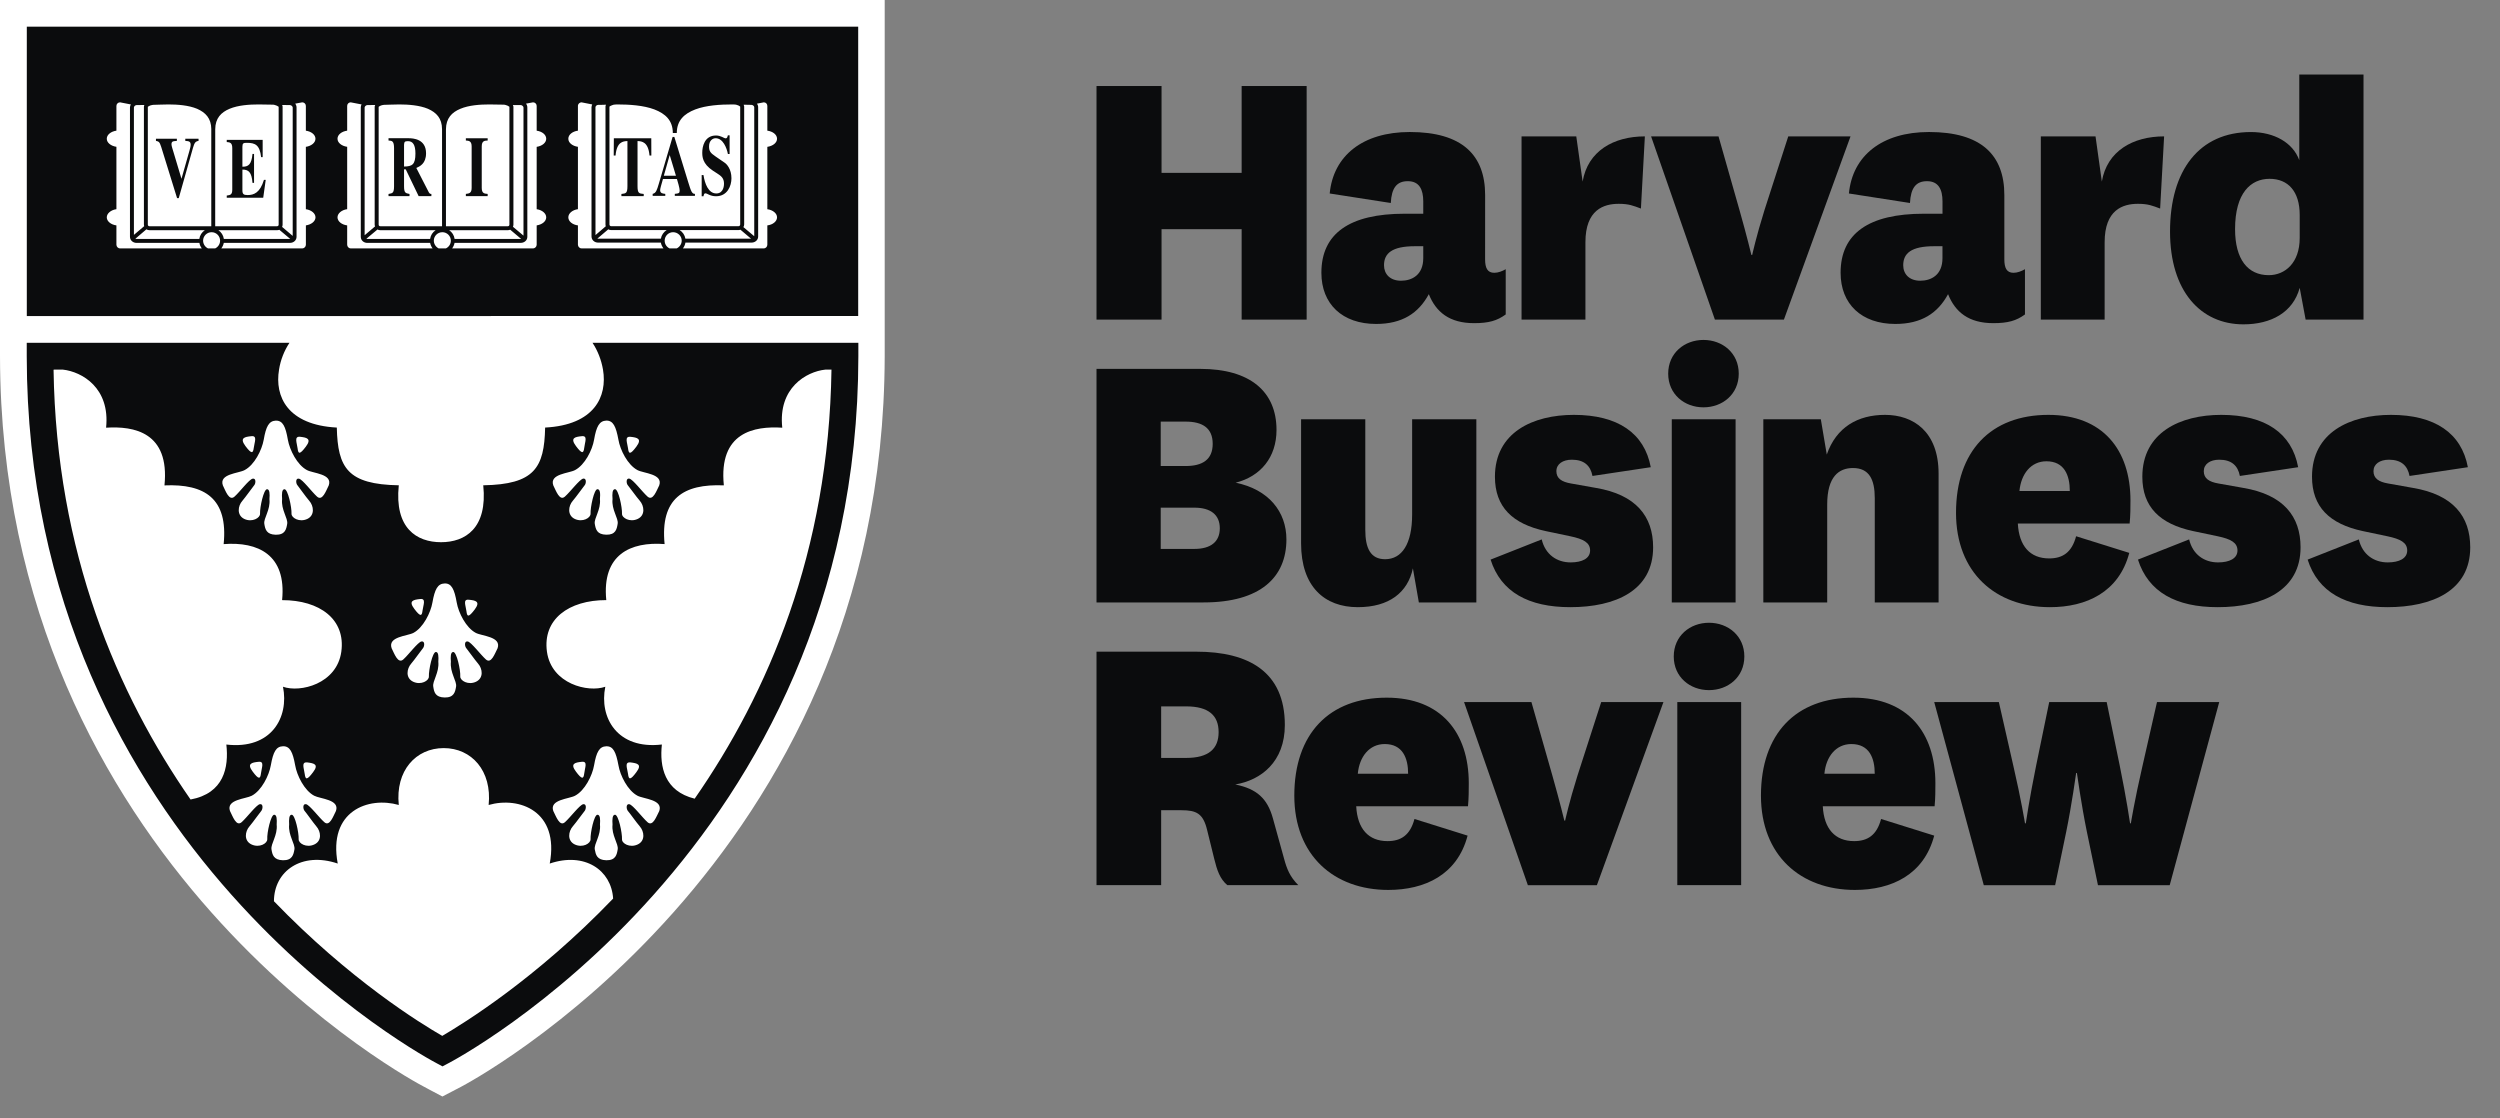 <svg width="76" height="34" viewBox="0 0 76 34" fill="none" xmlns="http://www.w3.org/2000/svg">
<rect x="0" y="0" width="76" height="34" fill="#808080" stroke="none"/>
<path d="M13.071 33.134L12.872 33.027C12.793 32.987 0.03 26.335 0 10.828V10.42V0H26.895V10.421V10.828C26.865 26.334 14.11 32.987 14.015 33.039L13.449 33.334L13.071 33.134Z" fill="white"/>
<path d="M0.815 0.811V9.608L26.089 9.607V0.811H0.815ZM22.607 3.183C22.7 3.188 22.779 3.188 22.844 3.188C22.891 3.189 22.929 3.23 22.929 3.259V7.181L22.599 6.904C22.613 6.881 22.623 6.856 22.623 6.823V3.235C22.619 3.214 22.613 3.198 22.607 3.183ZM22.831 7.255H20.836C20.817 7.146 20.753 7.051 20.66 6.994H22.453C22.473 6.994 22.49 6.991 22.508 6.982L22.831 7.255ZM18.527 3.241C18.544 3.22 18.665 3.172 18.691 3.179C18.709 3.179 18.73 3.175 18.751 3.175H18.768C19.131 3.175 19.561 3.202 19.894 3.327C20.227 3.456 20.453 3.659 20.454 4.044H20.574C20.576 3.659 20.801 3.456 21.136 3.327C21.467 3.201 21.9 3.175 22.259 3.175H22.3C22.317 3.175 22.333 3.179 22.347 3.179C22.361 3.175 22.413 3.193 22.45 3.207C22.472 3.218 22.488 3.229 22.497 3.236C22.499 3.241 22.5 3.242 22.502 3.244V6.823C22.502 6.853 22.479 6.876 22.454 6.876H18.576C18.55 6.876 18.528 6.853 18.528 6.823L18.527 3.241ZM18.575 6.994H20.267C20.176 7.051 20.109 7.147 20.09 7.255H18.18C18.171 7.255 18.166 7.254 18.159 7.254L18.492 6.971C18.518 6.986 18.546 6.994 18.575 6.994ZM18.102 3.259C18.102 3.23 18.137 3.189 18.185 3.188C18.248 3.188 18.331 3.188 18.424 3.183C18.414 3.199 18.409 3.215 18.407 3.236V6.823C18.407 6.843 18.41 6.862 18.416 6.878L18.103 7.146L18.102 3.259ZM15.83 3.194C15.874 3.194 15.914 3.24 15.914 3.266V7.163L15.594 6.894C15.601 6.875 15.608 6.856 15.608 6.832V3.241C15.603 3.22 15.598 3.207 15.592 3.193C15.685 3.194 15.767 3.194 15.83 3.194ZM15.843 7.263C15.843 7.263 15.836 7.263 15.832 7.263H13.82C13.804 7.153 13.745 7.058 13.654 6.998H15.439C15.464 6.998 15.488 6.992 15.51 6.983L15.843 7.263ZM13.557 3.929C13.56 3.593 13.736 3.415 13.996 3.307C14.254 3.198 14.593 3.175 14.875 3.175C15.059 3.175 15.221 3.182 15.325 3.182C15.337 3.182 15.392 3.194 15.434 3.214C15.454 3.223 15.472 3.235 15.481 3.243L15.486 3.247V6.832C15.486 6.858 15.464 6.878 15.439 6.878H13.557L13.557 3.929ZM11.511 3.247C11.52 3.241 11.548 3.22 11.581 3.207C11.619 3.194 11.664 3.187 11.679 3.187C11.784 3.187 11.947 3.175 12.137 3.175C12.415 3.175 12.752 3.2 13.009 3.307C13.264 3.42 13.437 3.593 13.438 3.929V6.878H11.563C11.533 6.878 11.511 6.858 11.511 6.832L11.511 3.247ZM11.562 6.998H13.243C13.15 7.059 13.092 7.153 13.075 7.263H11.164C11.156 7.263 11.148 7.263 11.138 7.258L11.476 6.976C11.501 6.992 11.529 6.998 11.562 6.998ZM11.085 3.266C11.085 3.24 11.123 3.194 11.17 3.194C11.234 3.194 11.313 3.194 11.407 3.192C11.398 3.207 11.393 3.22 11.39 3.241V6.832C11.39 6.85 11.396 6.867 11.402 6.882L11.085 7.151V3.266ZM8.576 3.192C8.669 3.194 8.75 3.194 8.813 3.194C8.858 3.194 8.898 3.24 8.898 3.266V7.171L8.576 6.898C8.585 6.878 8.591 6.855 8.591 6.831V3.241C8.59 3.22 8.585 3.207 8.576 3.192ZM8.823 7.263H6.805C6.789 7.153 6.728 7.058 6.639 6.998H8.422C8.446 6.998 8.471 6.994 8.492 6.986L8.823 7.263ZM6.543 3.929C6.545 3.593 6.721 3.415 6.979 3.307C7.239 3.198 7.578 3.175 7.862 3.175C8.044 3.175 8.204 3.182 8.309 3.182C8.32 3.182 8.376 3.194 8.418 3.214C8.438 3.223 8.457 3.235 8.467 3.243L8.471 3.247V6.832C8.471 6.858 8.449 6.878 8.421 6.878H6.542L6.543 3.929ZM4.494 3.247C4.504 3.241 4.533 3.22 4.566 3.207C4.603 3.194 4.651 3.187 4.663 3.187C4.771 3.187 4.93 3.175 5.121 3.175C5.4 3.175 5.734 3.2 5.991 3.307C6.247 3.42 6.421 3.593 6.424 3.929H6.423V6.878H4.545C4.517 6.878 4.494 6.858 4.494 6.832V3.247ZM4.545 6.998H6.227C6.135 7.059 6.076 7.153 6.059 7.263H4.15C4.135 7.263 4.124 7.263 4.116 7.257L4.451 6.971C4.478 6.989 4.513 6.998 4.545 6.998ZM4.071 3.266C4.071 3.24 4.108 3.194 4.154 3.194C4.217 3.194 4.296 3.194 4.389 3.192C4.382 3.207 4.378 3.218 4.375 3.241V6.832C4.375 6.846 4.378 6.859 4.383 6.876L4.071 7.14L4.071 3.266ZM3.649 7.551C3.587 7.551 3.539 7.499 3.539 7.439V6.852C3.374 6.831 3.246 6.728 3.246 6.607C3.246 6.487 3.374 6.382 3.539 6.359V4.463C3.374 4.439 3.246 4.34 3.246 4.218C3.246 4.094 3.374 3.996 3.539 3.972V3.22C3.539 3.159 3.588 3.111 3.65 3.111L3.978 3.175C3.962 3.201 3.952 3.231 3.951 3.266V7.199C3.952 7.307 4.045 7.384 4.151 7.384H6.062C6.071 7.446 6.098 7.503 6.135 7.551H3.649ZM6.543 7.551H6.322C6.235 7.508 6.175 7.42 6.174 7.315C6.175 7.175 6.289 7.059 6.433 7.059C6.575 7.059 6.691 7.175 6.691 7.315C6.691 7.419 6.63 7.508 6.543 7.551ZM9.591 6.607C9.591 6.728 9.464 6.827 9.299 6.852V7.439C9.299 7.498 9.251 7.551 9.189 7.551H6.728C6.764 7.503 6.791 7.446 6.804 7.383H8.819C8.922 7.383 9.015 7.307 9.015 7.199V3.266C9.015 3.22 8.998 3.182 8.974 3.151L9.188 3.111C9.25 3.111 9.298 3.159 9.298 3.22V3.973C9.463 3.996 9.59 4.095 9.59 4.218C9.59 4.34 9.463 4.439 9.298 4.464V6.36C9.464 6.383 9.591 6.487 9.591 6.607ZM10.662 7.551C10.602 7.551 10.554 7.499 10.554 7.439V6.852C10.386 6.831 10.26 6.728 10.26 6.607C10.26 6.487 10.386 6.382 10.554 6.359V4.463C10.386 4.439 10.26 4.34 10.26 4.218C10.26 4.094 10.386 3.996 10.554 3.972V3.22C10.554 3.159 10.601 3.111 10.662 3.111L10.992 3.175C10.976 3.201 10.968 3.232 10.968 3.266V7.199C10.968 7.307 11.059 7.384 11.165 7.384H13.076C13.087 7.446 13.115 7.503 13.151 7.551H10.662ZM13.557 7.551H13.334C13.251 7.508 13.188 7.42 13.188 7.315C13.188 7.175 13.304 7.059 13.448 7.059C13.59 7.059 13.706 7.175 13.706 7.315C13.707 7.419 13.645 7.508 13.557 7.551ZM16.605 6.607C16.605 6.728 16.481 6.827 16.315 6.852V7.439C16.315 7.498 16.266 7.551 16.204 7.551H13.745C13.78 7.503 13.807 7.446 13.819 7.383H15.832C15.937 7.383 16.031 7.307 16.031 7.199V3.266C16.031 3.22 16.015 3.182 15.99 3.151L16.204 3.111C16.266 3.111 16.315 3.159 16.315 3.22V3.973C16.481 3.996 16.605 4.095 16.605 4.218C16.605 4.34 16.481 4.439 16.315 4.464V6.36C16.481 6.383 16.605 6.487 16.605 6.607ZM17.678 7.551C17.62 7.551 17.569 7.499 17.569 7.439V6.852C17.401 6.831 17.277 6.728 17.277 6.607C17.277 6.487 17.401 6.382 17.569 6.359V4.463C17.401 4.439 17.277 4.34 17.277 4.218C17.277 4.094 17.401 3.996 17.569 3.972V3.22C17.569 3.159 17.62 3.111 17.678 3.111L18.004 3.175C17.991 3.198 17.984 3.229 17.982 3.259V7.192C17.984 7.298 18.075 7.375 18.18 7.375H20.09C20.102 7.441 20.13 7.499 20.169 7.551L17.678 7.551ZM20.574 7.551H20.353C20.264 7.508 20.206 7.42 20.206 7.315C20.206 7.175 20.32 7.059 20.462 7.059C20.607 7.059 20.724 7.175 20.724 7.315C20.724 7.419 20.66 7.508 20.574 7.551ZM23.622 6.607C23.622 6.728 23.496 6.832 23.327 6.852V7.439C23.327 7.498 23.281 7.551 23.22 7.551H20.76C20.8 7.499 20.826 7.441 20.837 7.375H22.848C22.954 7.375 23.048 7.299 23.048 7.19V3.259C23.048 3.218 23.034 3.182 23.013 3.151L23.22 3.111C23.281 3.111 23.327 3.159 23.327 3.22V3.972C23.496 3.995 23.622 4.094 23.622 4.218C23.622 4.34 23.496 4.439 23.327 4.464V6.36C23.496 6.383 23.622 6.487 23.622 6.607ZM7.527 5.93C7.404 5.93 7.369 5.899 7.369 5.785V5.155C7.555 5.155 7.651 5.232 7.676 5.559H7.723V4.68H7.676C7.645 5.002 7.551 5.071 7.369 5.068V4.463C7.369 4.352 7.401 4.342 7.506 4.342C7.761 4.342 7.896 4.408 7.938 4.776H7.985V4.252H6.893V4.318C6.982 4.327 7.061 4.33 7.061 4.503V5.764C7.061 5.92 7.002 5.93 6.893 5.945V6.011H8.002L8.078 5.468H8.024C7.905 5.863 7.714 5.93 7.527 5.93ZM21.443 5.877C21.502 5.877 21.586 5.966 21.767 5.966C22.114 5.966 22.236 5.651 22.236 5.42C22.236 5.139 22.093 4.987 22.026 4.944L21.751 4.755C21.59 4.647 21.555 4.589 21.555 4.449C21.555 4.28 21.66 4.202 21.755 4.202C21.98 4.202 22.094 4.5 22.128 4.681H22.18V4.115H22.126C22.114 4.167 22.105 4.206 22.061 4.206C22.008 4.206 21.918 4.119 21.767 4.119C21.407 4.119 21.349 4.473 21.349 4.634C21.349 4.753 21.349 4.976 21.673 5.189L21.8 5.271C21.921 5.349 22.01 5.413 22.01 5.585C22.01 5.623 22.004 5.881 21.776 5.881C21.535 5.881 21.425 5.583 21.386 5.323H21.331V5.966H21.386C21.395 5.923 21.403 5.877 21.443 5.877ZM4.9 4.464L5.383 6.023H5.434L5.866 4.496C5.91 4.351 5.933 4.299 6.036 4.283V4.218H5.633V4.283C5.741 4.29 5.796 4.299 5.796 4.401C5.796 4.454 5.775 4.522 5.759 4.582L5.517 5.435L5.271 4.614C5.253 4.551 5.213 4.439 5.213 4.39C5.213 4.293 5.258 4.293 5.377 4.283V4.218H4.741V4.283C4.821 4.299 4.851 4.307 4.9 4.464ZM12.448 5.896C12.325 5.872 12.283 5.864 12.283 5.657V5.147H12.334L12.727 5.963H13.114V5.896C13.091 5.896 13.062 5.895 13.036 5.847L12.656 5.106C12.757 5.059 12.952 4.981 12.952 4.659C12.952 4.222 12.553 4.202 12.42 4.202H11.811V4.272C11.919 4.279 11.979 4.284 11.979 4.507V5.657C11.979 5.866 11.938 5.875 11.811 5.896V5.963H12.449V5.896H12.448ZM12.283 4.402C12.291 4.319 12.295 4.291 12.402 4.291C12.552 4.291 12.629 4.405 12.629 4.666C12.629 5.002 12.533 5.06 12.283 5.063V4.402ZM19.074 4.288V5.657C19.074 5.875 19.03 5.881 18.891 5.896V5.963H19.569V5.896C19.426 5.883 19.381 5.877 19.381 5.657V4.288C19.512 4.294 19.708 4.311 19.745 4.728H19.801L19.799 4.203H18.661L18.657 4.728H18.713C18.748 4.31 18.941 4.294 19.074 4.288ZM20.224 5.893C20.159 5.887 20.068 5.881 20.068 5.782C20.068 5.738 20.1 5.631 20.154 5.442H20.579C20.604 5.526 20.662 5.72 20.662 5.791C20.662 5.877 20.631 5.881 20.514 5.893V5.955H21.126V5.893C21.035 5.899 21.005 5.808 20.92 5.531L20.5 4.163H20.447L20.028 5.586C19.969 5.783 19.943 5.872 19.841 5.893V5.955H20.225L20.224 5.893ZM20.359 4.713L20.549 5.343H20.18L20.359 4.713ZM14.162 4.272C14.25 4.278 14.338 4.283 14.338 4.452V5.71C14.338 5.872 14.263 5.882 14.162 5.895V5.962H14.825V5.895C14.72 5.887 14.645 5.877 14.645 5.71V4.452C14.645 4.278 14.735 4.276 14.825 4.272V4.203H14.162V4.272Z" fill="#0B0C0D"/>
<path d="M18.013 10.422C18.172 10.662 18.281 10.945 18.331 11.236C18.469 12.055 18.069 12.92 16.572 12.998C16.547 14.224 16.246 14.726 14.691 14.753C14.825 16.059 14.144 16.483 13.408 16.483C12.669 16.483 11.987 16.059 12.123 14.753C10.567 14.726 10.267 14.224 10.239 12.998C8.741 12.919 8.344 12.055 8.483 11.236C8.528 10.945 8.64 10.662 8.799 10.422H0.813V10.828C0.825 25.833 13.227 32.297 13.264 32.317L13.452 32.418L13.642 32.317C13.68 32.297 26.082 25.834 26.094 10.828V10.422H18.013ZM7.654 24.19C7.952 24.033 8.179 23.576 8.233 23.264C8.305 22.862 8.39 22.693 8.603 22.686C8.815 22.681 8.9 22.862 8.973 23.264C9.026 23.576 9.253 24.033 9.551 24.19C9.737 24.288 10.335 24.303 10.213 24.653C10.131 24.812 10.021 25.14 9.859 24.994C9.693 24.848 9.414 24.471 9.304 24.447C9.196 24.428 9.211 24.593 9.257 24.648C9.32 24.72 9.51 24.994 9.617 25.121C9.754 25.275 9.796 25.559 9.557 25.671C9.32 25.784 9.073 25.641 9.079 25.512C9.088 25.32 8.972 24.768 8.868 24.768C8.785 24.768 8.782 24.912 8.79 25.067C8.758 25.392 8.976 25.652 8.951 25.82C8.922 25.982 8.888 26.156 8.602 26.152C8.315 26.144 8.279 25.982 8.253 25.82C8.226 25.652 8.445 25.392 8.411 25.067C8.42 24.912 8.417 24.768 8.335 24.768C8.233 24.768 8.112 25.32 8.125 25.512C8.13 25.641 7.884 25.784 7.645 25.671C7.407 25.558 7.449 25.274 7.584 25.121C7.693 24.994 7.884 24.72 7.946 24.648C7.99 24.592 8.008 24.428 7.899 24.447C7.789 24.47 7.51 24.848 7.346 24.994C7.181 25.14 7.073 24.812 6.991 24.653C6.87 24.303 7.468 24.288 7.654 24.19ZM7.858 23.159C8.049 23.137 7.954 23.335 7.933 23.512C7.913 23.684 7.865 23.704 7.682 23.457C7.497 23.213 7.652 23.18 7.858 23.159ZM9.34 23.177C9.545 23.204 9.702 23.233 9.517 23.475C9.332 23.723 9.286 23.704 9.264 23.532C9.243 23.358 9.148 23.159 9.34 23.177ZM18.162 24.768C18.06 24.768 17.944 25.32 17.953 25.513C17.957 25.641 17.714 25.784 17.474 25.672C17.237 25.559 17.278 25.275 17.413 25.121C17.523 24.994 17.715 24.721 17.776 24.649C17.819 24.593 17.836 24.429 17.728 24.448C17.62 24.471 17.338 24.849 17.174 24.995C17.012 25.14 16.903 24.813 16.82 24.654C16.696 24.304 17.297 24.289 17.481 24.19C17.779 24.034 18.007 23.576 18.06 23.265C18.13 22.862 18.22 22.693 18.431 22.687C18.642 22.681 18.726 22.862 18.801 23.265C18.853 23.576 19.082 24.033 19.379 24.19C19.565 24.289 20.163 24.304 20.042 24.654C19.957 24.813 19.849 25.14 19.685 24.995C19.522 24.849 19.242 24.471 19.132 24.448C19.025 24.429 19.04 24.593 19.085 24.649C19.148 24.72 19.339 24.994 19.449 25.121C19.585 25.276 19.625 25.56 19.385 25.672C19.148 25.784 18.901 25.641 18.909 25.513C18.917 25.32 18.801 24.768 18.697 24.768C18.614 24.768 18.61 24.913 18.621 25.068C18.586 25.393 18.807 25.653 18.778 25.82C18.752 25.983 18.716 26.156 18.432 26.152C18.143 26.144 18.111 25.982 18.081 25.82C18.054 25.652 18.273 25.392 18.239 25.068C18.25 24.912 18.248 24.768 18.162 24.768ZM17.685 23.159C17.878 23.137 17.779 23.335 17.761 23.512C17.74 23.684 17.692 23.704 17.509 23.457C17.324 23.213 17.48 23.18 17.685 23.159ZM19.167 23.177C19.374 23.204 19.527 23.233 19.345 23.475C19.162 23.723 19.113 23.704 19.093 23.532C19.071 23.358 18.973 23.159 19.167 23.177ZM19.345 13.579C19.161 13.825 19.113 13.807 19.093 13.633C19.071 13.462 18.974 13.26 19.167 13.279C19.374 13.301 19.527 13.335 19.345 13.579ZM17.685 13.26C17.878 13.239 17.779 13.439 17.761 13.612C17.74 13.787 17.692 13.807 17.509 13.56C17.324 13.312 17.48 13.281 17.685 13.26ZM17.481 14.291C17.779 14.135 18.007 13.682 18.06 13.367C18.13 12.962 18.22 12.795 18.431 12.786C18.641 12.783 18.725 12.962 18.8 13.367C18.853 13.682 19.082 14.134 19.379 14.291C19.564 14.391 20.162 14.403 20.041 14.755C19.957 14.919 19.849 15.242 19.685 15.096C19.522 14.95 19.242 14.572 19.131 14.55C19.024 14.53 19.04 14.7 19.084 14.749C19.148 14.824 19.338 15.096 19.448 15.221C19.585 15.376 19.625 15.665 19.385 15.776C19.148 15.887 18.901 15.743 18.909 15.617C18.917 15.424 18.8 14.871 18.697 14.871C18.613 14.871 18.609 15.013 18.621 15.172C18.585 15.497 18.807 15.755 18.777 15.923C18.751 16.089 18.715 16.26 18.431 16.255C18.143 16.249 18.11 16.089 18.081 15.923C18.053 15.755 18.272 15.497 18.238 15.172C18.251 15.013 18.249 14.871 18.162 14.871C18.06 14.871 17.944 15.424 17.953 15.617C17.957 15.743 17.714 15.887 17.474 15.776C17.237 15.664 17.278 15.376 17.413 15.224C17.523 15.096 17.715 14.824 17.776 14.749C17.819 14.7 17.836 14.53 17.728 14.55C17.62 14.572 17.338 14.95 17.174 15.096C17.012 15.243 16.903 14.919 16.82 14.755C16.696 14.403 17.296 14.391 17.481 14.291ZM18.431 18.243C18.294 16.858 19.166 16.461 20.204 16.54C20.067 15.155 20.775 14.703 22.005 14.755C21.841 13.135 22.934 12.948 23.781 13.002C23.649 11.795 24.509 11.297 25.093 11.236H25.277C25.196 16.781 23.341 21.08 21.118 24.28C20.195 24.051 20.048 23.304 20.121 22.633C18.758 22.793 18.211 21.808 18.401 20.877C17.882 21.062 16.763 20.795 16.627 19.811C16.493 18.829 17.284 18.243 18.431 18.243ZM14.253 18.232C14.459 18.252 14.614 18.284 14.432 18.528C14.244 18.776 14.2 18.755 14.18 18.582C14.159 18.407 14.062 18.21 14.253 18.232ZM12.773 18.21C12.963 18.188 12.867 18.39 12.845 18.561C12.826 18.735 12.779 18.755 12.595 18.51C12.409 18.265 12.565 18.232 12.773 18.21ZM12.568 19.24C12.864 19.083 13.093 18.628 13.146 18.315C13.217 17.914 13.305 17.744 13.517 17.737C13.727 17.73 13.814 17.914 13.884 18.315C13.938 18.629 14.167 19.084 14.464 19.24C14.65 19.338 15.249 19.351 15.127 19.706C15.042 19.869 14.934 20.193 14.771 20.047C14.607 19.899 14.326 19.522 14.22 19.5C14.109 19.481 14.126 19.645 14.172 19.701C14.233 19.772 14.424 20.047 14.533 20.173C14.67 20.328 14.709 20.611 14.471 20.725C14.233 20.837 13.987 20.692 13.992 20.565C14.004 20.37 13.883 19.82 13.78 19.82C13.698 19.82 13.695 19.961 13.707 20.116C13.674 20.447 13.892 20.706 13.865 20.872C13.837 21.037 13.802 21.208 13.517 21.204C13.229 21.198 13.195 21.036 13.171 20.872C13.141 20.706 13.358 20.447 13.325 20.116C13.335 19.961 13.331 19.82 13.251 19.82C13.146 19.82 13.03 20.37 13.038 20.565C13.046 20.692 12.8 20.837 12.561 20.725C12.321 20.611 12.364 20.328 12.501 20.173C12.609 20.048 12.8 19.773 12.861 19.701C12.906 19.645 12.923 19.481 12.812 19.5C12.703 19.522 12.424 19.899 12.261 20.047C12.098 20.193 11.987 19.869 11.905 19.706C11.783 19.351 12.38 19.338 12.568 19.24ZM12.123 24.471C12.015 23.429 12.643 22.742 13.489 22.742C14.334 22.742 14.961 23.429 14.855 24.471C15.782 24.206 17.011 24.653 16.712 26.252C17.771 25.893 18.586 26.448 18.639 27.317C16.293 29.761 14.082 31.117 13.445 31.491C12.798 31.121 10.63 29.786 8.328 27.398C8.328 26.482 9.172 25.88 10.267 26.252C9.967 24.653 11.197 24.206 12.123 24.471ZM10.376 19.812C10.239 20.795 9.121 21.063 8.603 20.877C8.791 21.808 8.249 22.794 6.881 22.634C6.959 23.329 6.809 24.116 5.793 24.305C3.569 21.102 1.712 16.792 1.628 11.24C1.637 11.24 1.645 11.236 1.653 11.236H1.91C2.496 11.301 3.352 11.795 3.225 13.002C4.07 12.948 5.163 13.136 5 14.756C6.228 14.703 6.938 15.156 6.799 16.541C7.839 16.461 8.714 16.859 8.576 18.244C9.721 18.243 10.512 18.829 10.376 19.812ZM7.715 13.612C7.693 13.787 7.646 13.807 7.461 13.56C7.277 13.312 7.435 13.281 7.641 13.26C7.833 13.239 7.736 13.439 7.715 13.612ZM9.122 13.278C9.327 13.301 9.482 13.335 9.298 13.578C9.112 13.825 9.067 13.806 9.047 13.632C9.026 13.461 8.933 13.26 9.122 13.278ZM8.751 13.368C8.807 13.682 9.034 14.135 9.332 14.291C9.517 14.392 10.118 14.403 9.994 14.756C9.911 14.92 9.802 15.244 9.638 15.097C9.476 14.95 9.197 14.572 9.087 14.551C8.977 14.53 8.995 14.7 9.041 14.75C9.101 14.825 9.291 15.097 9.402 15.225C9.537 15.377 9.579 15.665 9.34 15.777C9.101 15.887 8.857 15.743 8.862 15.617C8.871 15.424 8.752 14.872 8.649 14.872C8.569 14.872 8.564 15.013 8.576 15.173C8.541 15.497 8.758 15.755 8.731 15.924C8.703 16.09 8.669 16.26 8.383 16.256C8.098 16.249 8.062 16.09 8.035 15.924C8.009 15.755 8.227 15.497 8.191 15.173C8.204 15.013 8.198 14.872 8.118 14.872C8.015 14.872 7.897 15.425 7.905 15.617C7.913 15.743 7.668 15.888 7.429 15.777C7.191 15.665 7.231 15.377 7.368 15.225C7.476 15.097 7.668 14.825 7.729 14.75C7.775 14.7 7.79 14.53 7.682 14.551C7.572 14.572 7.294 14.95 7.129 15.097C6.965 15.244 6.856 14.92 6.775 14.756C6.651 14.403 7.251 14.392 7.436 14.291C7.734 14.136 7.961 13.682 8.017 13.368C8.087 12.963 8.175 12.796 8.384 12.787C8.597 12.783 8.681 12.963 8.751 13.368Z" fill="#0B0C0D"/>
<path d="M39.107 16.398C39.107 17.543 38.324 18.314 36.588 18.314H33.334V11.214H36.492C37.998 11.214 38.806 11.901 38.806 13.07C38.806 13.902 38.324 14.481 37.565 14.674C38.565 14.879 39.107 15.554 39.107 16.398ZM35.286 14.167H36.046C36.552 14.167 36.866 13.975 36.866 13.492C36.866 13.01 36.552 12.817 36.046 12.817H35.286V14.167ZM35.286 16.687H36.311C36.805 16.687 37.082 16.47 37.082 16.06C37.082 15.65 36.805 15.433 36.311 15.433H35.286V16.687Z" fill="#0B0C0D"/>
<path d="M42.952 17.278C42.795 18.013 42.229 18.458 41.277 18.458C40.264 18.458 39.553 17.832 39.553 16.518V12.745H41.505V16.108C41.505 16.663 41.662 17 42.108 17C42.615 17 42.929 16.542 42.929 15.639V12.745H44.881V18.314H43.133L42.952 17.278Z" fill="#0B0C0D"/>
<path d="M46.868 16.398C46.977 16.857 47.327 17.097 47.748 17.097C48.098 17.097 48.339 16.976 48.339 16.735C48.339 16.494 48.135 16.386 47.736 16.302L46.989 16.145C45.976 15.928 45.446 15.409 45.446 14.493C45.446 13.143 46.604 12.612 47.845 12.612C49.182 12.612 49.99 13.167 50.183 14.203L48.411 14.469C48.351 14.155 48.159 13.975 47.784 13.975C47.508 13.975 47.314 14.107 47.314 14.324C47.314 14.541 47.471 14.649 47.76 14.698L48.508 14.831C49.736 15.036 50.255 15.698 50.255 16.639C50.255 17.953 49.111 18.458 47.736 18.458C46.471 18.458 45.627 18.001 45.314 17.012L46.868 16.398Z" fill="#0B0C0D"/>
<path d="M51.785 10.334C52.364 10.334 52.858 10.732 52.858 11.359C52.858 11.985 52.364 12.383 51.785 12.383C51.207 12.383 50.713 11.985 50.713 11.359C50.713 10.732 51.208 10.334 51.785 10.334ZM52.762 12.745V18.314H50.822V12.745H52.762Z" fill="#0B0C0D"/>
<path d="M55.534 13.818C55.823 12.986 56.475 12.612 57.306 12.612C58.162 12.612 58.933 13.118 58.933 14.397V18.314H56.993V15.144C56.993 14.577 56.824 14.228 56.33 14.228C55.908 14.228 55.547 14.481 55.547 15.337V18.314H53.605V12.745H55.353L55.534 13.818Z" fill="#0B0C0D"/>
<path d="M63.114 16.302L64.73 16.808C64.416 18.001 63.427 18.458 62.318 18.458C60.668 18.458 59.463 17.41 59.463 15.59C59.463 13.709 60.523 12.612 62.271 12.612C63.922 12.612 64.766 13.673 64.766 15.216C64.766 15.421 64.766 15.663 64.741 15.915H61.342C61.379 16.603 61.716 16.976 62.295 16.976C62.705 16.976 62.982 16.795 63.114 16.302ZM62.922 14.927C62.922 14.445 62.753 14.023 62.211 14.023C61.74 14.023 61.44 14.409 61.391 14.927H62.922Z" fill="#0B0C0D"/>
<path d="M66.55 16.398C66.658 16.857 67.007 17.097 67.429 17.097C67.778 17.097 68.019 16.976 68.019 16.735C68.019 16.494 67.815 16.386 67.417 16.302L66.67 16.145C65.657 15.928 65.127 15.409 65.127 14.493C65.127 13.143 66.284 12.612 67.526 12.612C68.865 12.612 69.672 13.167 69.864 14.203L68.092 14.469C68.032 14.155 67.839 13.975 67.465 13.975C67.188 13.975 66.995 14.107 66.995 14.324C66.995 14.541 67.151 14.649 67.44 14.698L68.189 14.831C69.418 15.036 69.937 15.698 69.937 16.639C69.937 17.953 68.792 18.458 67.417 18.458C66.151 18.458 65.309 18.001 64.994 17.012L66.55 16.398Z" fill="#0B0C0D"/>
<path d="M71.708 16.398C71.816 16.857 72.166 17.097 72.588 17.097C72.937 17.097 73.179 16.976 73.179 16.735C73.179 16.494 72.974 16.386 72.575 16.302L71.829 16.145C70.816 15.928 70.285 15.409 70.285 14.493C70.285 13.143 71.443 12.612 72.684 12.612C74.022 12.612 74.83 13.167 75.023 14.203L73.25 14.469C73.19 14.155 72.997 13.975 72.624 13.975C72.346 13.975 72.154 14.107 72.154 14.324C72.154 14.541 72.31 14.649 72.599 14.698L73.347 14.831C74.577 15.036 75.095 15.698 75.095 16.639C75.095 17.953 73.949 18.458 72.575 18.458C71.31 18.458 70.467 18.001 70.152 17.012L71.708 16.398Z" fill="#0B0C0D"/>
<path d="M37.311 26.909C37.083 26.717 36.998 26.452 36.914 26.114L36.697 25.234C36.576 24.728 36.371 24.631 35.913 24.631H35.299V26.909H33.334V19.811H36.371C37.962 19.811 39.059 20.425 39.059 22.04C39.059 23.161 38.336 23.716 37.553 23.848C38.203 23.98 38.529 24.269 38.698 24.884L39.035 26.101C39.119 26.415 39.215 26.656 39.469 26.909L37.311 26.909ZM35.299 23.041H36.058C36.745 23.041 37.046 22.762 37.046 22.257C37.046 21.751 36.745 21.474 36.058 21.474H35.299V23.041Z" fill="#0B0C0D"/>
<path d="M43 24.897L44.615 25.403C44.302 26.596 43.313 27.054 42.204 27.054C40.553 27.054 39.347 26.005 39.347 24.186C39.347 22.306 40.408 21.209 42.156 21.209C43.807 21.209 44.651 22.269 44.651 23.812C44.651 24.016 44.651 24.257 44.627 24.511H41.229C41.265 25.197 41.602 25.57 42.181 25.57C42.59 25.57 42.867 25.391 43 24.897ZM42.807 23.522C42.807 23.041 42.638 22.619 42.096 22.619C41.627 22.619 41.325 23.004 41.277 23.522H42.807Z" fill="#0B0C0D"/>
<path d="M44.507 21.342H46.555L47.194 23.583C47.423 24.391 47.556 24.946 47.556 24.946H47.58C47.58 24.946 47.7 24.391 47.954 23.583L48.677 21.342H50.569L48.545 26.91H46.447L44.507 21.342Z" fill="#0B0C0D"/>
<path d="M51.954 18.932C52.533 18.932 53.028 19.33 53.028 19.956C53.028 20.583 52.533 20.98 51.954 20.98C51.376 20.98 50.882 20.583 50.882 19.956C50.882 19.33 51.376 18.932 51.954 18.932ZM52.931 21.342V26.909H50.99V21.342H52.931Z" fill="#0B0C0D"/>
<path d="M57.185 24.897L58.8 25.403C58.486 26.596 57.498 27.054 56.389 27.054C54.738 27.054 53.533 26.005 53.533 24.186C53.533 22.306 54.594 21.209 56.342 21.209C57.992 21.209 58.836 22.269 58.836 23.812C58.836 24.016 58.836 24.257 58.812 24.511H55.413C55.449 25.197 55.786 25.57 56.365 25.57C56.776 25.57 57.053 25.391 57.185 24.897ZM56.992 23.522C56.992 23.041 56.824 22.619 56.281 22.619C55.811 22.619 55.509 23.004 55.462 23.522H56.992Z" fill="#0B0C0D"/>
<path d="M64.043 21.342L64.441 23.281C64.646 24.282 64.754 25.029 64.754 25.029H64.778C64.778 25.029 64.898 24.294 65.127 23.305L65.573 21.342H67.465L65.959 26.91H63.778L63.44 25.282C63.272 24.462 63.138 23.499 63.138 23.499H63.115C63.115 23.499 62.982 24.462 62.814 25.282L62.476 26.91H60.307L58.8 21.342H60.765L61.211 23.305C61.44 24.294 61.56 25.029 61.56 25.029H61.584C61.584 25.029 61.693 24.282 61.897 23.281L62.296 21.342H64.043Z" fill="#0B0C0D"/>
<path d="M45.147 7.883C45.147 8.148 45.22 8.293 45.425 8.293C45.545 8.293 45.666 8.245 45.774 8.184V9.559C45.509 9.752 45.256 9.824 44.81 9.824C44.063 9.824 43.653 9.486 43.436 8.943C43.123 9.522 42.628 9.848 41.833 9.848C40.809 9.848 40.17 9.245 40.17 8.292C40.17 7.099 41.025 6.497 42.7 6.497H43.267V6.123C43.267 5.761 43.147 5.508 42.798 5.508C42.46 5.508 42.304 5.713 42.28 6.171L40.423 5.882C40.532 4.737 41.424 4.013 42.858 4.013C44.449 4.013 45.148 4.713 45.148 5.931L45.147 7.883ZM43.267 7.485H43.014C42.315 7.485 42.074 7.702 42.074 8.064C42.074 8.329 42.254 8.534 42.592 8.534C42.917 8.534 43.267 8.365 43.267 7.847V7.485Z" fill="#0B0C0D"/>
<path d="M49.884 6.34C49.655 6.255 49.522 6.196 49.209 6.196C48.751 6.196 48.197 6.376 48.197 7.365V9.716H46.255V4.146H47.919L48.112 5.52C48.268 4.592 49.052 4.146 50.004 4.146L49.884 6.34Z" fill="#0B0C0D"/>
<path d="M50.193 4.146H52.243L52.881 6.388C53.11 7.196 53.242 7.75 53.242 7.75H53.267C53.267 7.75 53.387 7.196 53.64 6.388L54.363 4.146H56.256L54.231 9.716H52.133L50.193 4.146Z" fill="#0B0C0D"/>
<path d="M60.932 7.883C60.932 8.148 61.004 8.293 61.21 8.293C61.33 8.293 61.45 8.245 61.559 8.184V9.559C61.294 9.752 61.041 9.824 60.595 9.824C59.848 9.824 59.438 9.486 59.221 8.943C58.907 9.522 58.413 9.848 57.618 9.848C56.593 9.848 55.954 9.245 55.954 8.292C55.954 7.099 56.809 6.497 58.485 6.497H59.052V6.123C59.052 5.761 58.931 5.508 58.582 5.508C58.244 5.508 58.087 5.713 58.063 6.171L56.207 5.882C56.315 4.737 57.208 4.013 58.642 4.013C60.233 4.013 60.932 4.713 60.932 5.931V7.883ZM59.051 7.485H58.798C58.099 7.485 57.858 7.702 57.858 8.064C57.858 8.329 58.039 8.534 58.376 8.534C58.702 8.534 59.051 8.365 59.051 7.847V7.485Z" fill="#0B0C0D"/>
<path d="M65.668 6.34C65.439 6.255 65.307 6.196 64.993 6.196C64.535 6.196 63.981 6.376 63.981 7.365V9.716H62.041V4.146H63.704L63.896 5.52C64.053 4.592 64.837 4.146 65.789 4.146L65.668 6.34Z" fill="#0B0C0D"/>
<path d="M69.898 2.266H71.851V9.716H70.091L69.911 8.751C69.706 9.498 69.043 9.86 68.199 9.86C66.897 9.86 65.969 8.848 65.969 7.039C65.969 5.171 66.861 4.014 68.428 4.014C69.14 4.014 69.705 4.339 69.898 4.87L69.898 2.266ZM69.911 6.533C69.911 5.822 69.561 5.436 68.995 5.436C68.428 5.436 67.946 5.858 67.946 6.967C67.946 7.884 68.332 8.365 68.97 8.365C69.465 8.365 69.911 7.992 69.911 7.233V6.533Z" fill="#0B0C0D"/>
<path d="M33.334 9.716V2.615H35.311V5.255H37.746V2.615H39.722V9.716H37.746V6.967H35.311V9.716H33.334Z" fill="#0B0C0D"/>
</svg>
